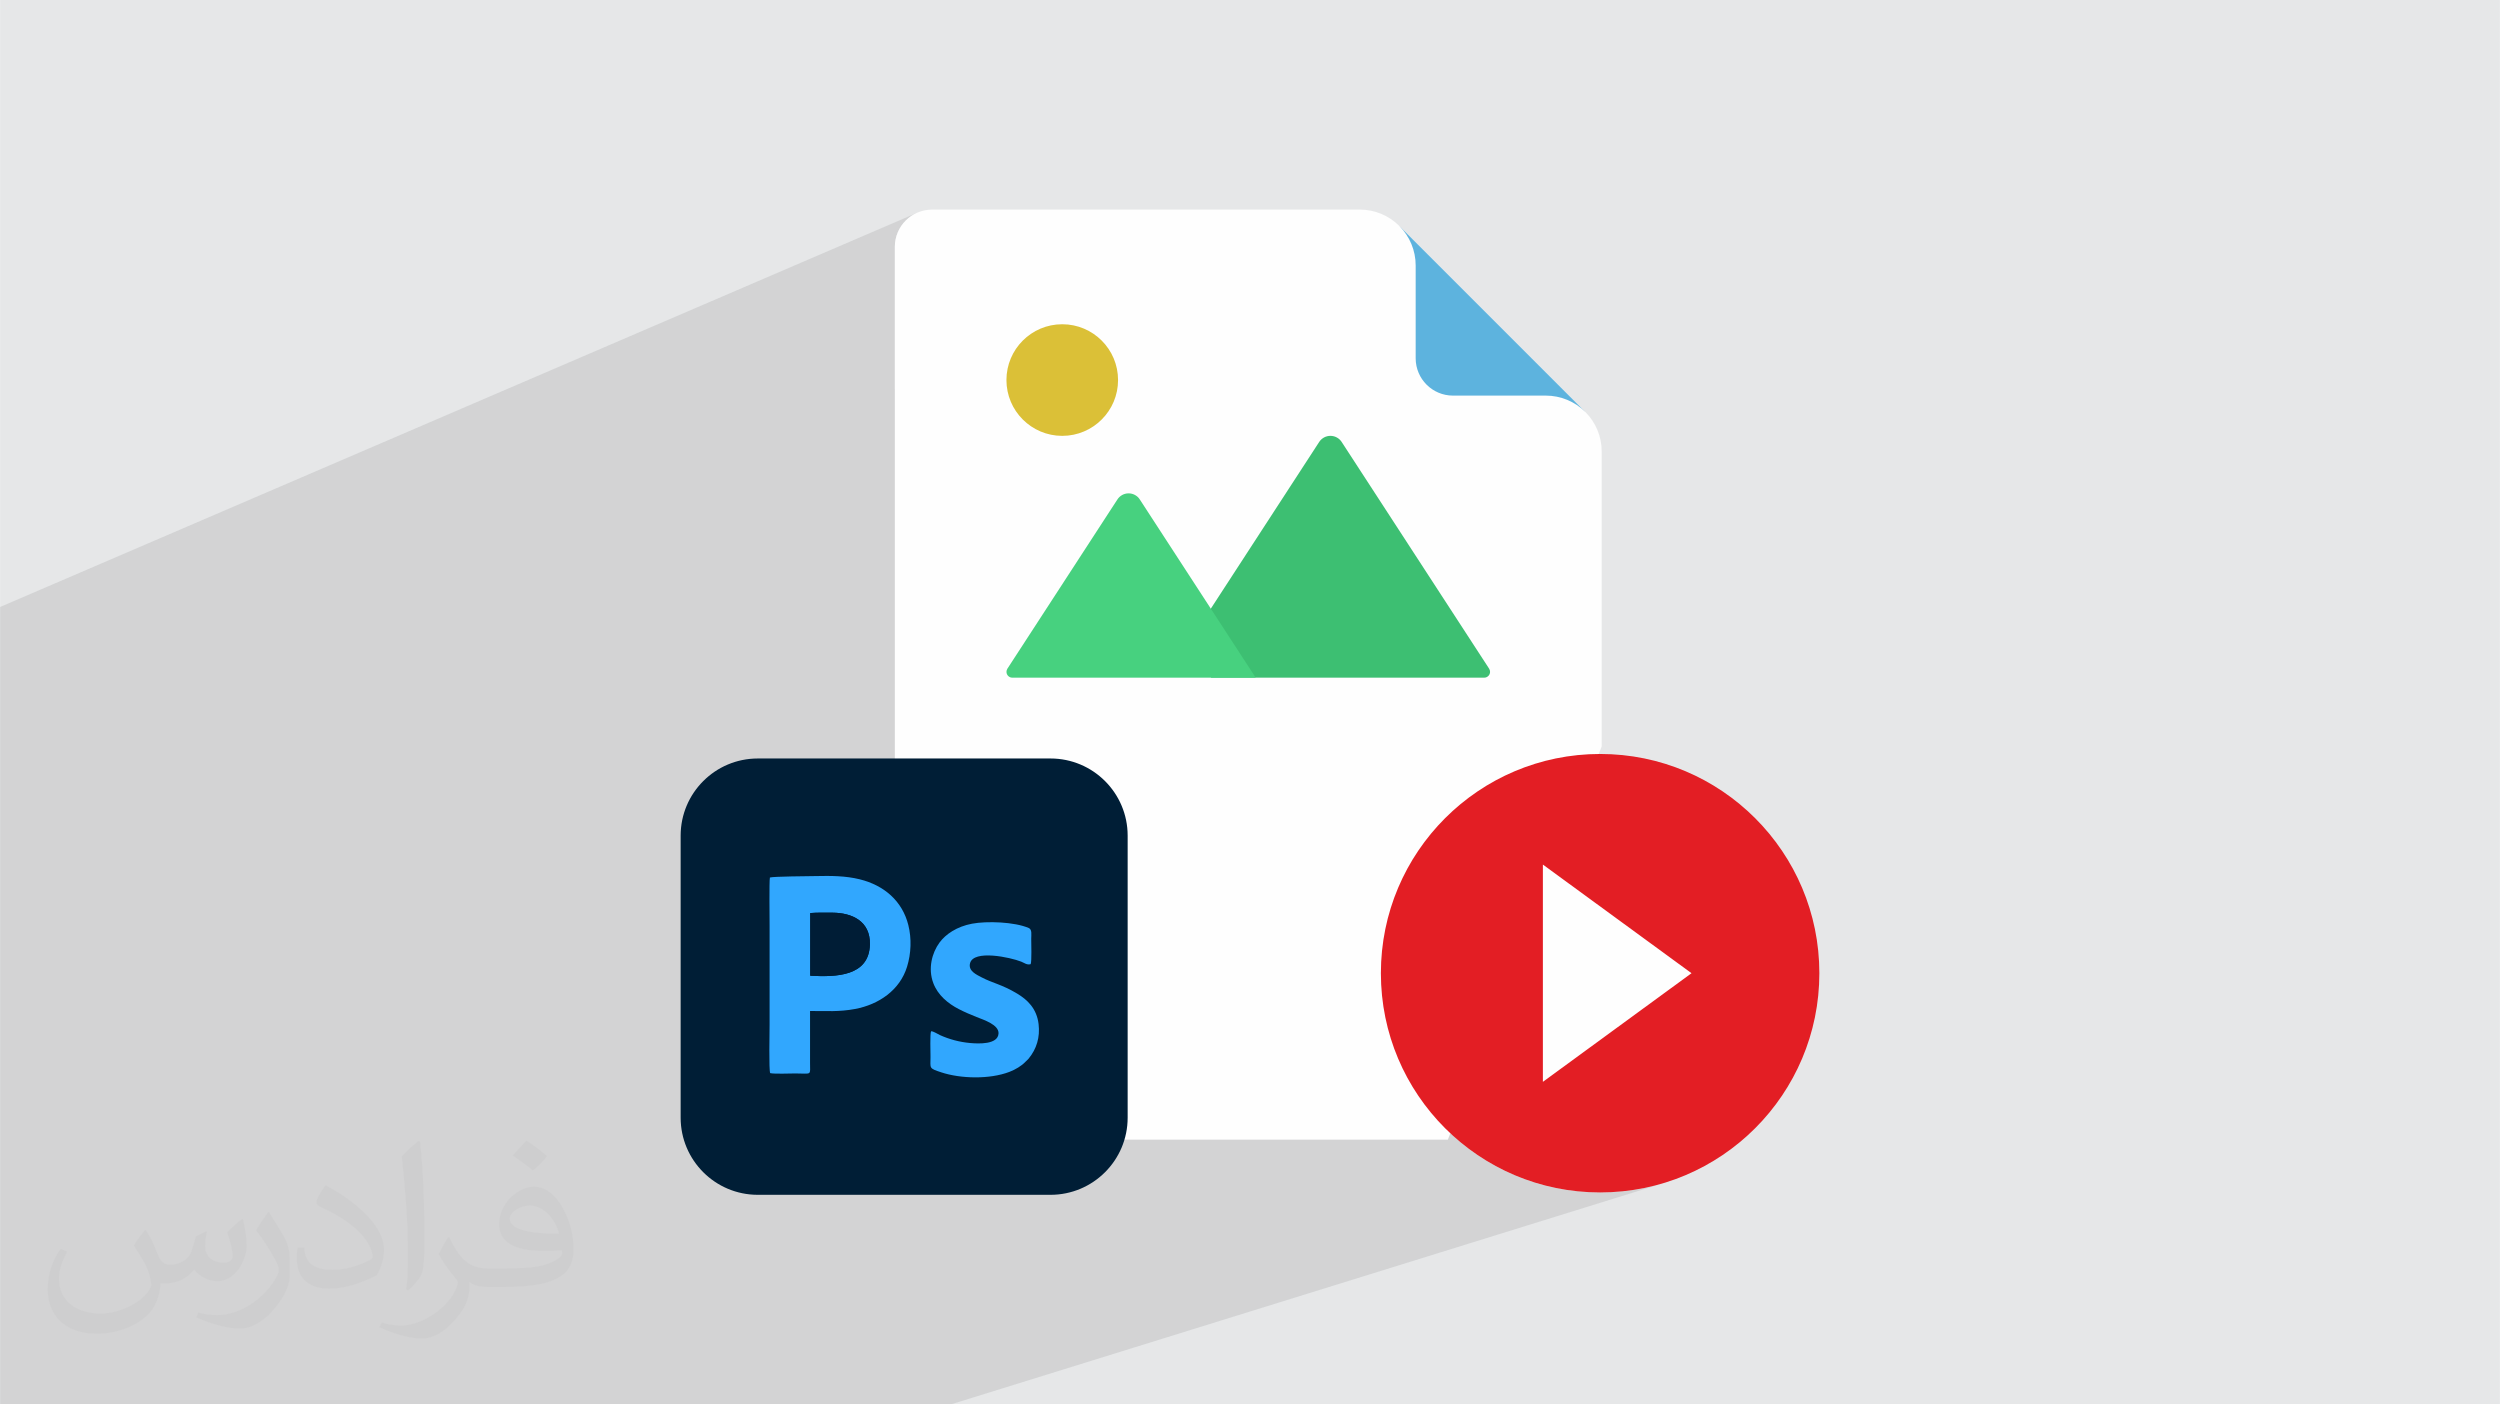 <?xml version="1.0" encoding="UTF-8"?>
<!DOCTYPE svg PUBLIC "-//W3C//DTD SVG 1.0//EN" "http://www.w3.org/TR/2001/REC-SVG-20010904/DTD/svg10.dtd">
<!-- Creator: CorelDRAW -->
<svg xmlns="http://www.w3.org/2000/svg" xml:space="preserve" width="3.708in" height="2.083in" version="1.0" style="shape-rendering:geometricPrecision; text-rendering:geometricPrecision; image-rendering:optimizeQuality; fill-rule:evenodd; clip-rule:evenodd"
viewBox="0 0 3702.73 2080.18"
 xmlns:xlink="http://www.w3.org/1999/xlink"
 xmlns:xodm="http://www.corel.com/coreldraw/odm/2003">
 <defs>
  <style type="text/css">
   <![CDATA[
    .fil9 {fill:#FEFEFE}
    .fil14 {fill:#001D36}
    .fil12 {fill:#001E36}
    .fil13 {fill:#31A7FE}
    .fil0 {fill:#E6E7E8}
    .fil3 {fill:#FEFEFE;fill-rule:nonzero}
    .fil7 {fill:#E31E24;fill-rule:nonzero}
    .fil5 {fill:#3DBF72;fill-rule:nonzero}
    .fil8 {fill:#47D17F;fill-rule:nonzero}
    .fil4 {fill:#5DB3DE;fill-rule:nonzero}
    .fil10 {fill:#91DAFA;fill-rule:nonzero}
    .fil6 {fill:#DBC037;fill-rule:nonzero}
    .fil11 {fill:#F67C0B;fill-rule:nonzero}
    .fil2 {fill:#373435;fill-opacity:0.031}
    .fil1 {fill:#2B2A29;fill-opacity:0.102}
   ]]>
  </style>
 </defs>
 <g id="Layer_x0020_1">
  <polygon class="fil0" points="-0,0 3702.73,0 3702.73,2080.18 -0,2080.18 "/>
  <path class="fil1" d="M564.19 2080.18l-49.89 0 -109.34 0 -56.95 0 -90.87 0 -39.3 0 -14.88 0 -150.48 0 -52.48 0 0 -12.61 0 -1.43 0 -16.69 0 -7.6 0 -0.06 0 -32.12 0 -2.12 0 -0 0 -0.01 0 -0.01 0 -0 0 -0 0 -0.96 0 -0.16 0 -13.55 0 -2.12 0 -26.41 0 -7.76 0 -12.68 0 -1 0 -4.83 0 -3.35 0 -5.3 0 -6.81 0 -13.37 0 -16.81 0 -2.9 0 -0 0 -8.02 0 -6.75 0 -0 0 -0 0 -0.01 0 -0 0 -0.01 0 -0 0 -21.02 0 -37.68 0 -13.29 0 -9.64 0 -3.66 0 -0.02 0 -21.32 0 -26.2 0 -21.09 0 -0 0 -0 0 -0 0 -0 0 -26.64 0 -76.49 0 -46.83 0 -0.01 0 -26.35 0 -31.28 0 -39.95 0 -0 0 -46.07 0 -11.12 0 -28.43 0 -103.92 0 -42.2 0 -0 0 -0 0 -59.16 0 -41.91 0 -16.7 0 -191.67 0 -33.02 0 0 1358.99 -584.2 -4.81 2.32 -4.54 2.76 -4.24 3.17 -3.91 3.56 -3.55 3.91 -3.17 4.24 -2.76 4.54 -2.33 4.81 -1.86 5.06 -1.36 5.28 -0.85 5.46 -0.3 5.63 0 210.41 215.79 -89.19 7.59 -2.78 7.92 -2.04 8.21 -1.25 8.45 -0.43 8.45 0.43 8.21 1.25 4.91 1.26 419.28 -172.77 -419.28 172.77 3.01 0.77 7.59 2.78 7.23 3.48 6.81 4.14 6.36 4.76 5.87 5.33 5.33 5.87 1.4 1.86 306 -125.15 69.67 -76.63 -69.67 76.63 128.08 -52.38 2.83 2.96 2.67 3.09 2.5 3.2 2.34 3.31 2.16 3.42 1.99 3.51 1.81 3.6 1.64 3.68 1.45 3.76 1.27 3.83 1.08 3.89 0.89 3.95 0.7 3.99 0.5 4.03 0.3 4.07 0.1 4.1 0 0 0 0 0 137.76 0.3 5.63 0.85 5.46 1.37 5.28 1.86 5.06 2.32 4.81 2.76 4.54 3.17 4.24 3.56 3.91 3.91 3.55 4.24 3.17 4.54 2.76 4.81 2.33 5.06 1.86 5.27 1.36 5.46 0.85 5.63 0.3 137.76 0 0.01 0 0 0 4.1 0.1 4.07 0.3 4.03 0.5 3.99 0.7 3.95 0.89 3.89 1.08 3.83 1.27 3.76 1.45 3.68 1.64 3.6 1.81 3.51 1.99 3.42 2.16 3.31 2.34 3.2 2.5 3.09 2.67 2.96 2.83 -311.81 119.91 34.57 53.15 301.48 -114.65 -301.48 114.65 0.01 0.01 301.46 -114.65 0.01 -0.02 -0.01 0.02 0.02 -0.01 -0 0 -0.02 0.01 -220.64 238.89 53.95 82.94 0.31 0.53 0.27 0.55 0.24 0.57 0.19 0.58 0.15 0.6 0.11 0.6 0.06 0.61 0.02 0.62 -0.18 1.74 -0.5 1.62 -0.8 1.47 -1.06 1.28 -1.28 1.05 -1.47 0.8 -208.08 75.57 -207.61 224.78 472.35 -166.96 -14.75 5.81 -14.38 6.5 -14 7.17 -13.6 7.82 -13.18 8.45 -12.73 9.05 -12.27 9.64 -11.78 10.21 -11.28 10.75 -10.75 11.28 -10.21 11.78 -9.64 12.27 -9.05 12.73 -8.45 13.18 -7.82 13.6 -7.17 14 -6.5 14.38 -5.81 14.75 -5.11 15.09 -4.13 14.55 229.49 -78.89 110.07 80.45 110.07 80.45 -110.07 80.45 -110.07 80.45 -160.41 51.88 4.82 5.56 10.75 11.28 11.28 10.75 11.78 10.21 12.27 9.64 12.73 9.05 13.18 8.45 13.6 7.82 14 7.17 14.38 6.5 14.75 5.81 15.09 5.11 15.41 4.38 15.71 3.63 15.99 2.85 16.25 2.07 16.49 1.25 16.71 0.42 16.71 -0.42 16.49 -1.25 16.25 -2.07 15.99 -2.85 15.71 -3.63 15.41 -4.38 -1058.24 328.54 -90.06 0 -249.67 0 -146.16 0 -67.31 0 -3.64 0 -43.43 0 -123.8 0 -47.82 0 -9.94 0 -17.14 0 -45.12 0zm761.12 -758.82l0 10.87 2.82 3.22 0.37 0.49 3.79 -0.58 6.46 -0.33 6.46 0.33 6.27 0.96 6.05 1.56 5.8 2.13 5.52 2.66 5.21 3.16 4.86 3.64 4.49 4.08 4.08 4.49 3.64 4.86 3.16 5.21 2.66 5.52 2.13 5.8 0.48 1.86 24.35 -8.7 -3.55 1.44 -3.4 1.57 -3.26 1.68 -3.11 1.79 -2.96 1.89 -2.8 1.98 -2.65 2.06 -1.42 1.22 0.85 5.55 0.33 6.46 -0.33 6.46 -0.96 6.27 -1.56 6.05 -2.13 5.81 -2.66 5.52 -3.16 5.21 -3.64 4.86 -0.04 0.04 61.09 -21.62 4.85 -1 5.36 -0.52 5.74 -0.1 4.63 0.21 316.81 -111.98 207.61 -224.78 -668.26 242.71zm521.82 -827.27l249.64 -101 0 -0m-25.95 390.18l301.46 -114.65 -220.64 238.89 -80.81 -124.24z"/>
  <path class="fil2" d="M215.96 1821.93c7.07,10.71 11.65,21.01 16.13,32.45 3.33,6.66 5.09,18.93 20.7,18.93 4.57,0 11.13,-1.35 16.95,-4.57 6.55,-3.44 11.54,-8.64 14.15,-16.53l6.24 -21.01 15.19 -7.49 1.04 1.04c-2.08,7.91 -2.59,15.5 -2.59,21.43 0,17.57 15.19,24.23 27.25,24.23 7.07,0 13.42,-3.44 13.42,-9.89 0,-8.32 -3.53,-22.47 -8.12,-35.16 7.07,-7.07 14.15,-14.15 22.26,-19.87l1.25 0.63c3.53,14.98 5.51,29.75 5.51,39.63 0,9.67 -4.27,20.39 -7.8,27.36 -7.28,13.73 -20.18,24.65 -35.78,24.65 -11.85,0 -25.06,-5.93 -34.12,-16.95l-0.52 0c-8.53,10.61 -21.74,20.18 -42.86,20.18l-6.55 0c-1.04,13.94 -4.05,23.81 -8.64,32.66 -12.58,24.54 -49.92,41.92 -85.08,41.92 -48.89,0 -73.43,-28.19 -73.43,-65.73 0,-23.19 7.59,-44.72 19.24,-60.01l9.56 3.95c-7.28,13.94 -12.17,27.04 -12.17,39.94 0,35.16 28.61,51.9 61.58,51.9 30.58,0 68.44,-19.45 75.31,-42.02 -2.59,-24.65 -11.85,-36.19 -26,-58.66 4.27,-7.49 9.78,-14.98 16.64,-22.98l1.25 0 0 0 0 0 -0.01 -0.04zm563.83 -132.3c10.3,6.45 20.39,14.04 30.27,22.78 -5.51,7.8 -12.38,14.88 -20.91,21.12 -9.89,-8.01 -19.76,-14.88 -29.86,-22.16 6.86,-7.7 13.63,-15.08 20.49,-21.74l0 0 0 0 0 0 0 0 0 0 0.01 0zm5.3 96.11c-16.64,0 -30.27,10.92 -30.27,19.03 0,17.38 33.28,22.78 73.12,22.56 -4.99,-20.39 -22.47,-41.61 -42.86,-41.61l0 0.01zm-37.35 92.99c21.64,0 40.57,-0.63 55.02,-4.27 16.13,-4.05 29.75,-12.17 29.75,-17.78 0,-1.46 0,-3.22 -0.52,-4.68 -9.05,0.83 -19.45,0.83 -28.5,0.83 -29.33,0 -51.79,-6.66 -60.64,-23.09 -2.19,-4.57 -3.74,-9.67 -3.74,-15.5 0,-15.92 6.86,-31.41 18.93,-42.13 10.08,-8.84 21.22,-14.35 32.55,-14.35 20.49,0 36.81,16.44 48.26,42.34 6.24,14.15 10.5,30.47 10.5,51.07 0,13.73 -3.74,25.27 -12.27,33.8 -15.92,15.4 -45.24,21.22 -90.17,21.22l-20.39 0 0 0 -5.3 0c-11.13,0 -19.14,-1.98 -25.48,-6.86l-1.04 0c0.31,2.59 0.52,5.09 0.52,7.49 0,10.08 -3.33,22.98 -10.08,33.28 -19.97,29.64 -41.61,42.53 -60.33,42.53 -18.93,0 -42.13,-7.28 -63.03,-16.75l3.74 -7.28c6.76,2.81 16.13,4.68 29.02,4.68 33.8,0 78.21,-32.45 83.72,-64.17 -1.25,-2.59 -3.53,-6.03 -6.76,-9.67 -9.89,-11.75 -16.13,-21.53 -21.95,-31.82 4.99,-9.89 9.56,-17.78 13.83,-24.96l1.77 -0.21c14.46,29.44 27.56,46.28 56.78,46.28l4.57 0 0 0 21.22 0 0 0 0 0 0 0 0 0 0 0 0.04 0zm-146.45 31.1c2.5,-13.52 2.7,-28.7 2.7,-42.86l0 -21.01c0,-39.21 -4.99,-96.2 -9.05,-133.34 7.07,-7.59 16.95,-16.53 24.75,-22.56l2.29 0.63c5.3,46.7 6.55,100.79 6.55,150.81 0,13.11 -0.52,25.9 -1.77,35.26 -0.73,11.85 -7.59,20.8 -22.26,34.53l-3.22 -1.46zm-150.71 -61.89c0.73,18.41 9.78,32.87 41.4,32.87 19.66,0 36.3,-5.09 54.71,-13.83 3.33,-1.46 5.09,-3.44 5.09,-5.09 0,-11.54 -8.84,-26.83 -23.71,-40.77 -14.46,-13.11 -33.6,-24.65 -51.48,-32.35 -6.14,-2.59 -8.12,-5.3 -8.12,-7.91 0,-5.3 7.07,-16.44 12.9,-24.44l1.98 -0.21c20.49,10.71 43.38,26.63 60.33,44.3 15.4,16.33 24.96,32.87 24.96,50.86 0,13.31 -4.05,25.79 -10.61,37.44 -22.47,11.33 -46.39,19.97 -70.1,19.97 -28.81,0 -48.47,-13.52 -48.47,-45.24 0,-3.44 0,-8.73 1.25,-15.61l9.89 0 0 0 0 0 0 0 0 0 0 0 -0.01 0zm-52.11 -52.32l17.89 28.92c6.55,10.71 12.69,22.37 12.69,40.77l0 23.5c0,19.03 -12.17,39.42 -31.82,59.6 -15.4,13.63 -29.02,19.45 -41.61,19.45 -18.72,0 -40.15,-5.82 -64.9,-16.44l2.81 -7.28c7.8,2.08 16.84,3.84 27.98,3.84 35.58,-0.21 71.97,-26.21 88.61,-57.93 1.98,-3.64 2.7,-7.07 2.7,-9.47 0,-3.64 -1.98,-7.7 -3.53,-11.33 -9.05,-17.05 -19.14,-32.66 -30.27,-47.12 5.82,-9.16 11.65,-17.99 17.99,-26.73l1.46 0.21 0 0 0 0 0 0 0 0 0 0 -0.01 0z"/>
  <g id="_2407578167552">
   <path class="fil3" d="M2372.29 668.62l0 436.98 -227.86 582.46 -764.02 -0c-30.39,-0.09 -55.02,-24.72 -55.1,-55.11l0 -1267.4c0.09,-30.38 24.71,-55.01 55.11,-55.1l633.7 0c0,0 0.01,0 0.01,0 21.91,0 42.94,8.73 58.4,24.24l275.52 275.52c15.52,15.46 24.24,36.5 24.24,58.4 0,0 0,0.01 0,0.01l0 -0z"/>
   <path class="fil4" d="M2348.04 610.21c-15.46,-15.52 -36.5,-24.24 -58.4,-24.24 0,0 -0.01,0 -0.01,0l-137.76 -0c-30.39,-0.09 -55.02,-24.71 -55.11,-55.11l0 -137.76c0,0.01 0,-0 0,-0 0,-21.91 -8.73,-42.94 -24.24,-58.4l275.52 275.52z"/>
   <path class="fil5" d="M1793.3 901.57l160.47 -246.82c3.64,-5.71 9.95,-9.17 16.73,-9.17 6.84,0 13.21,3.53 16.83,9.34l218.24 335.53c0.88,1.39 1.36,3.01 1.36,4.66 0,4.78 -3.88,8.65 -8.65,8.65 -0.05,0 -0.1,0 -0.15,0l-404.44 0 -0.39 -102.19z"/>
   <circle class="fil6" cx="1573.27" cy="562.93" r="82.66"/>
   <circle class="fil7" cx="2369.96" cy="1441.51" r="324.73"/>
   <path class="fil8" d="M1859.81 1003.76l-360.36 0c-0.04,0 -0.09,0 -0.15,0 -4.78,0 -8.65,-3.87 -8.65,-8.65 0,-1.65 0.48,-3.27 1.36,-4.66l162.75 -250.37c3.6,-5.8 9.95,-9.33 16.78,-9.33 6.83,0 13.18,3.53 16.78,9.33l171.48 263.68z"/>
   <polygon class="fil9" points="2505.32,1441.51 2395.25,1361.06 2285.18,1280.61 2285.18,1441.51 2285.18,1602.41 2395.25,1521.96 "/>
   <g>
    <circle class="fil10" cx="1338.75" cy="1398.22" r="63.17"/>
    <circle class="fil11" cx="1338.75" cy="1398.22" r="63.17"/>
    <path class="fil12" d="M1122.34 1123.46l433.51 0c63.11,0 114.3,51.2 114.3,114.31l0 417.67c0,63.11 -51.19,114.31 -114.3,114.31l-433.51 0c-63.12,0 -114.3,-51.2 -114.3,-114.31l0 -417.67c0,-63.12 51.19,-114.31 114.3,-114.31z"/>
    <path class="fil13" d="M1200.01 1445.24l0 -92.84c10.24,-0.8 22.66,-0.59 33.13,-0.53 28.39,0.2 55.99,12.27 55.21,46.98 -1.08,47.53 -50.29,48.45 -88.35,46.41l0 0 0 0 -0.01 0 0.01 -0.02 0 0.01 0 -0.01zm-59.77 -145.46c-1.17,5.28 -0.46,61.71 -0.46,72l0 145.83c0,10.56 -1.21,67.15 0.89,71.91 6.79,1.46 28.61,0.46 37.22,0.46 25.12,0 21.82,3.8 21.82,-16.02 0,-25.5 0,-50.99 0,-76.49 24.03,0 42.99,1.44 66.62,-2.97 35.13,-6.58 66.42,-27.82 77.1,-62.65 5.99,-19.51 6.9,-41.51 1.84,-61.71 -8.9,-35.52 -35.75,-58.77 -72.04,-67.74 -20.97,-5.17 -42.69,-5.26 -64.99,-4.77 -10.28,0.22 -63.05,0.48 -68.05,2.16l0 0 0.02 -0.02 0 0.02 0.01 -0.01 0.01 -0.01 0.02 0.01z"/>
    <path class="fil13" d="M1378.96 1527.56c-1.75,3.82 -0.81,31.41 -0.81,38.08 0,17.02 -2.98,16.48 16.16,22.78 28.28,9.33 71.22,10.55 100.66,-0.74 9.1,-3.49 18.14,-9 23.47,-14.65 1.5,-1.58 3.54,-3.17 5,-4.93 11.88,-14.47 17.1,-31.61 14.8,-51.25 -2.76,-23.12 -16.68,-36.09 -31.68,-45.1 -22.91,-13.74 -36.16,-15.41 -52.66,-24.09 -7.39,-3.9 -20.26,-9.39 -17.17,-21 5.41,-20.29 59.4,-8.76 75.78,-2.26 4.79,1.91 8.46,5.3 14,3.71 1.74,-4.39 0.82,-30.58 0.82,-37.6 0,-5.83 1.52,-13.72 -3.67,-15.94 -21.22,-9.15 -62.17,-10.55 -84.16,-6.36 -22.23,4.23 -38.85,15.39 -48.13,28.06 -10.96,15.01 -17.27,38.26 -9.07,59.96 6.7,17.73 21.63,30.16 37.77,38.45 9.16,4.71 16.41,7.75 26.38,11.75 10.56,4.25 33.1,11.35 32.45,24.34 -0.84,16.69 -29.84,15.25 -41.88,14.17 -15.76,-1.41 -30.84,-5.41 -44.9,-11.77 -3.24,-1.45 -10.09,-6.01 -13.15,-5.63l0 0 -0.01 0 0 0 -0.02 0 0.01 0.02 0 0.02 -0.01 0z"/>
    <path class="fil14" d="M1200.01 1445.24c38.07,2.06 87.27,1.12 88.35,-46.41 0.79,-34.69 -26.83,-46.76 -55.21,-46.97 -10.48,-0.07 -22.88,-0.29 -33.13,0.53l0 92.84 0 0 0.02 0 -0.02 0.02 -0 0z"/>
   </g>
  </g>
 </g>
</svg>

